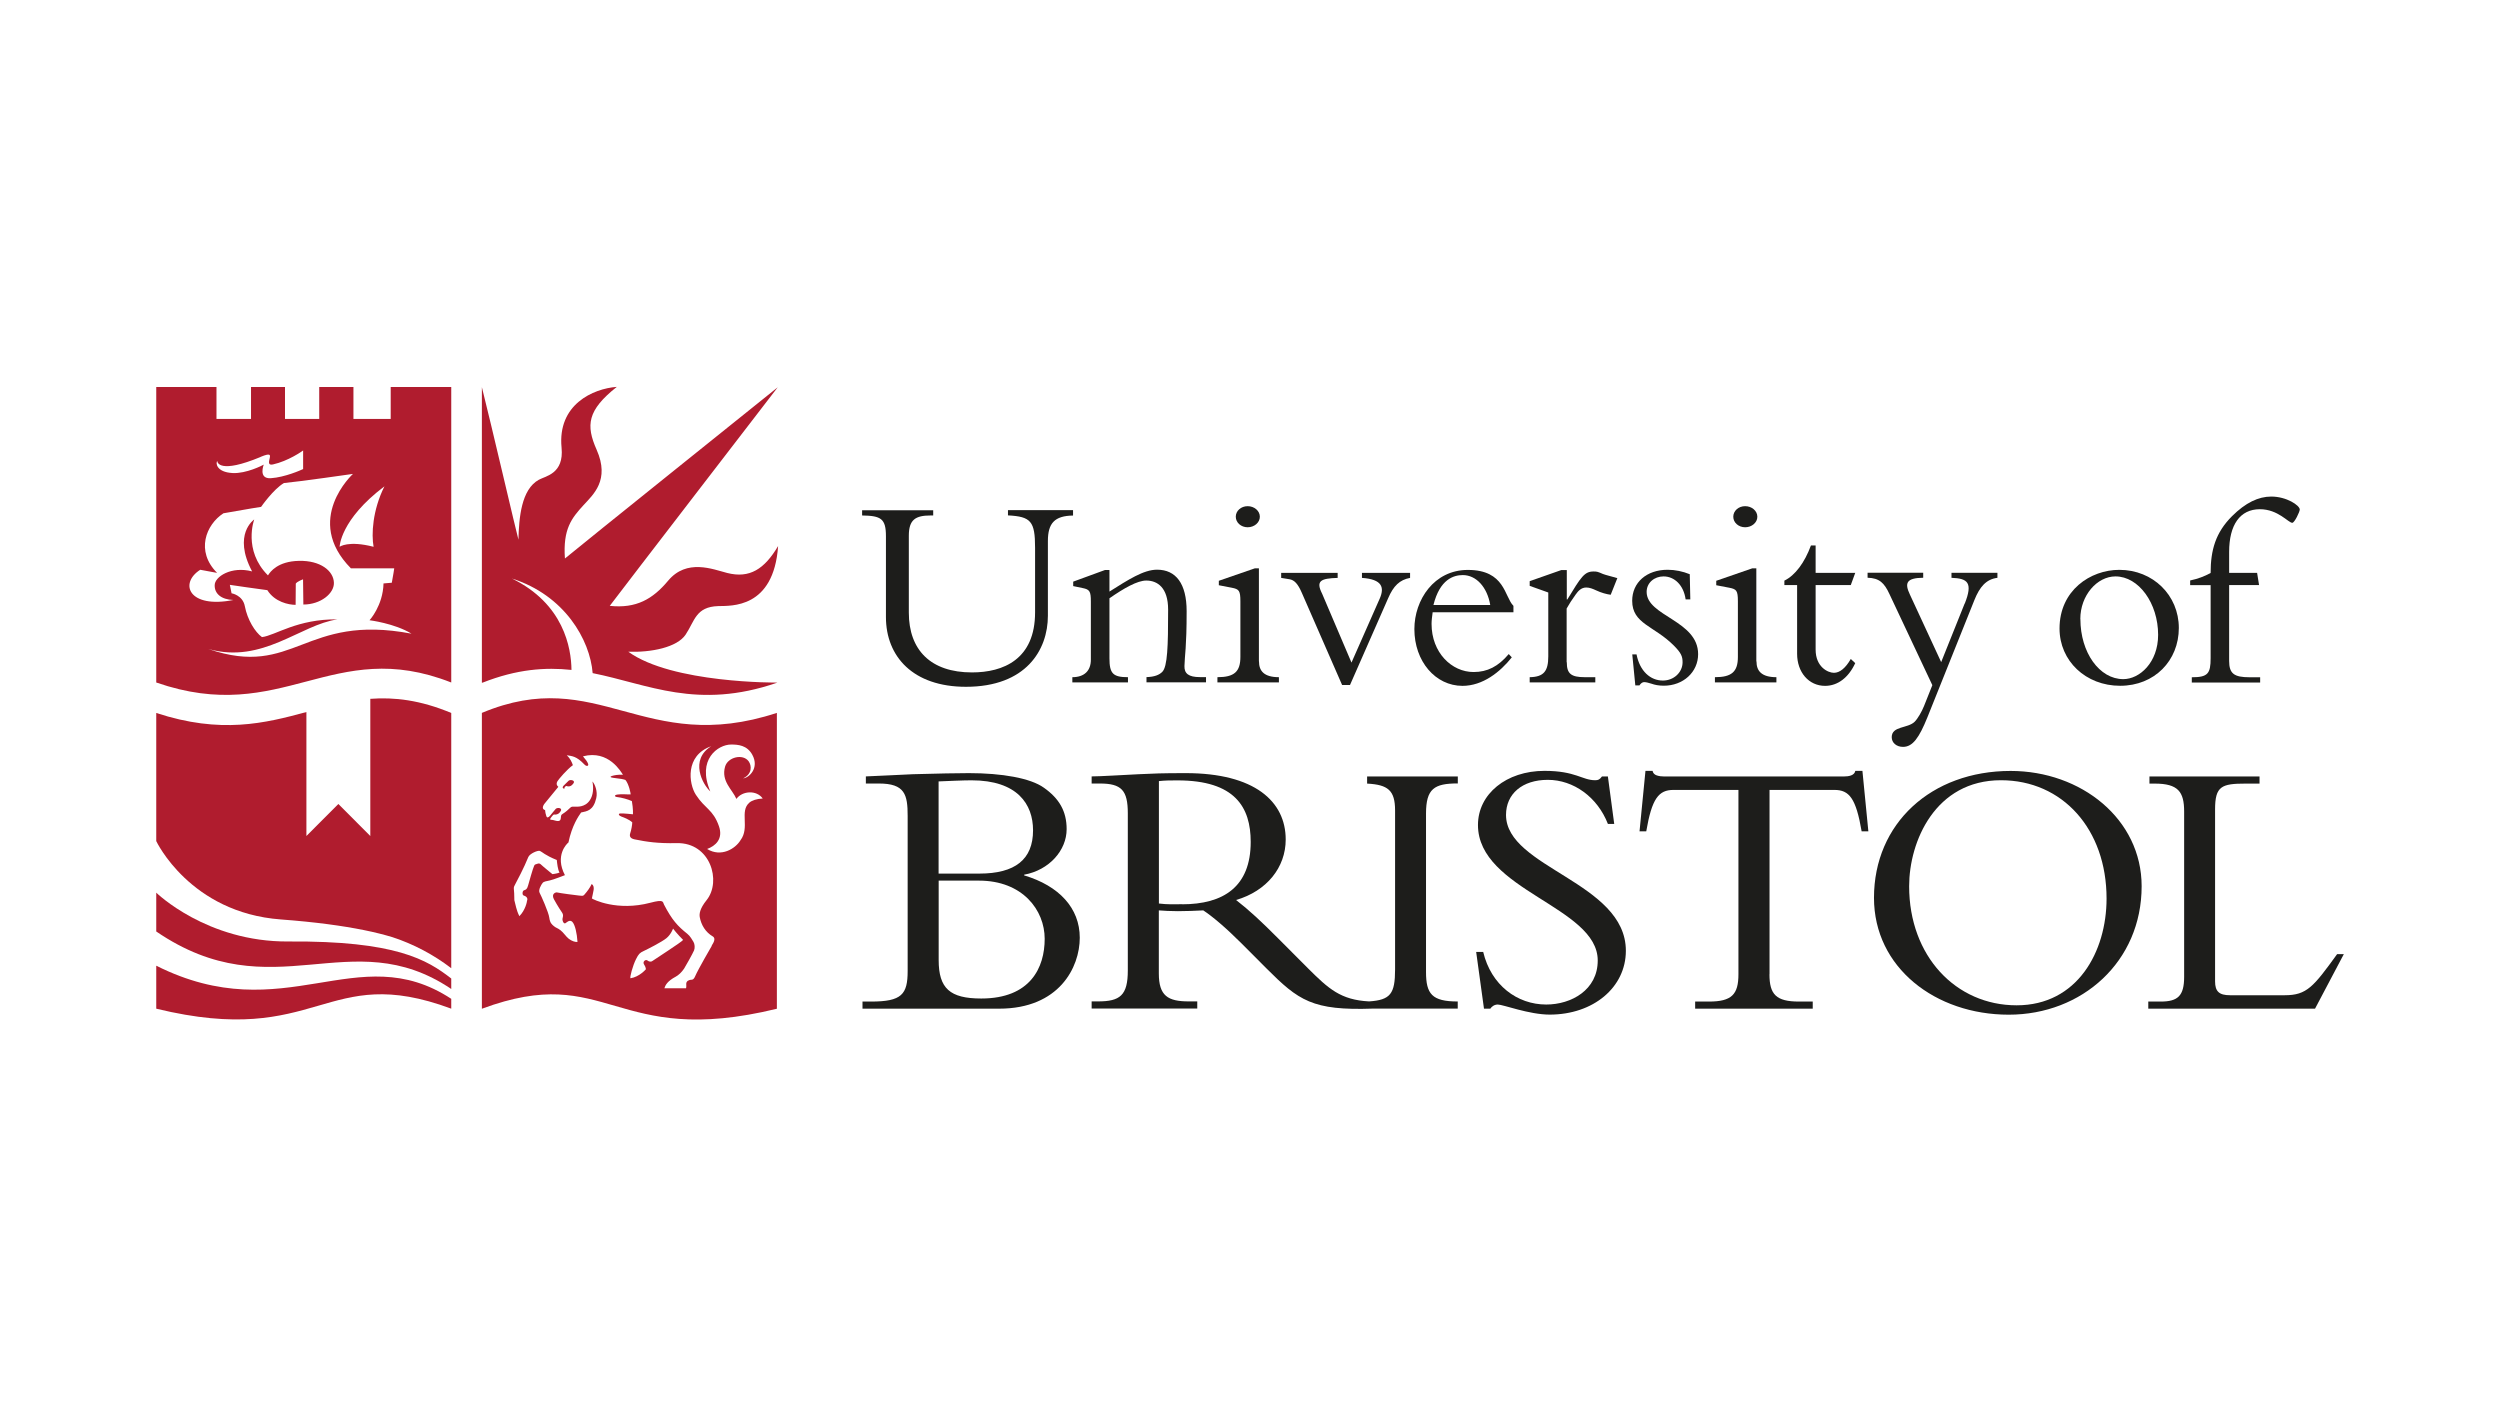 <svg xmlns="http://www.w3.org/2000/svg" xmlns:xlink="http://www.w3.org/1999/xlink" id="Capa_2" data-name="Capa 2" viewBox="0 0 320 180"><defs><style>      .cls-1 {        fill: none;      }      .cls-2 {        fill: #1d1d1b;      }      .cls-3 {        fill: #b01c2e;      }      .cls-4 {        clip-path: url(#clippath);      }    </style><clipPath id="clippath"><rect class="cls-1" x="20" y="49.5" width="280" height="81.01"></rect></clipPath></defs><g id="Capa_1-2" data-name="Capa 1"><rect class="cls-1" width="320" height="180"></rect><g class="cls-4"><g><path class="cls-2" d="M120.15,100.02c1.2-.05,3.16-.14,4.2-.14,5.88,0,7.88,3.06,7.88,6.4,0,3.73-2.29,5.54-6.88,5.54h-5.21v-11.8h0ZM116.18,124.28c0,3.01-.76,3.92-4.68,3.92h-1.1v.91h17.49c7.69,0,10.32-5.3,10.32-9.08s-2.63-6.64-7.12-7.98v-.09c3.2-.58,5.44-3.11,5.44-5.83,0-2.29-.95-3.92-2.91-5.3-1.72-1.24-5.4-1.87-9.6-1.87-.91,0-4.54.05-7.17.14-1.38.05-4.68.24-6.02.28v.91h1.67c3.34,0,3.68,1.43,3.68,4.15v19.82h0ZM120.15,112.72h5.16c5.59,0,8.41,3.78,8.41,7.45s-1.82,7.64-8.12,7.64c-4.01,0-5.45-1.29-5.45-4.92v-10.18Z"></path><path class="cls-2" d="M186.6,100.3v-.91h-11.61v.91c2.67.14,3.58.86,3.58,3.44v20.35c0,3.11-.59,3.91-3.33,4.09-3.64-.19-5.19-1.62-7.81-4.23l-3.77-3.78c-2.24-2.25-3.68-3.59-5.44-4.97,3.92-1.15,6.35-4.16,6.35-7.74,0-4.87-3.96-8.5-12.8-8.5-3.11,0-4.06.05-6.02.14-1.96.09-4.87.28-6.02.28v.91h1.05c2.77,0,3.58.86,3.58,3.82v20.11c0,3.2-1,3.96-3.82,3.96h-.81v.91h13.52v-.91h-1.1c-2.67,0-3.82-.72-3.82-3.58v-8.07c.76.05,1.38.1,2.44.1,1.29,0,2.05-.05,3.25-.1,1.15.76,2.82,2.15,4.92,4.25l3.15,3.16c4.13,4.13,5.89,5.44,13.67,5.16h10.83v-.91c-3.3,0-4.06-.96-4.06-3.78v-20.26c0-3.2,1.05-3.87,4.06-3.87h0ZM151.3,115.74c-1.1,0-1.82.05-2.96-.09v-15.67c.86-.09,1.48-.09,2.39-.09,7.36,0,9.36,3.44,9.36,7.88,0,5.73-3.48,7.98-8.79,7.98h0Z"></path><path class="cls-2" d="M189.85,121.85c1.01,4.25,4.35,6.73,8.07,6.73,3.2,0,6.59-1.86,6.59-5.64,0-6.88-15.33-8.98-15.33-17.34,0-3.97,3.63-6.93,8.51-6.93,4.01,0,4.82,1.2,6.5,1.2.38,0,.57-.09.86-.48h.76l.81,6.07h-.81c-1.34-3.44-4.4-5.64-7.69-5.64s-5.35,1.81-5.35,4.49c0,6.78,15.34,8.6,15.34,17.39,0,4.68-4.16,8.17-9.75,8.17-2.63,0-5.97-1.29-6.64-1.29-.43,0-.77.24-.96.53h-.81l-1-7.26h.91Z"></path><path class="cls-2" d="M226.49,124.71c0,2.58.86,3.49,3.77,3.49h1.77v.91h-15.05v-.91h1.77c2.91,0,3.77-.91,3.77-3.49v-23.6h-8.31c-1.91,0-2.77,1.1-3.49,5.3h-.86l.76-7.74h.91c.05.29.24.48.53.58.29.1.62.14.96.14h22.98c.67,0,1.38-.14,1.48-.72h.91l.76,7.74h-.86c-.72-4.2-1.57-5.3-3.48-5.3h-8.31v23.6h0Z"></path><path class="cls-2" d="M269.64,115.02c0,6.78-3.73,13.66-11.51,13.66s-13.76-6.3-13.76-15.24c0-5.74,3.34-13.57,11.75-13.57,7.88,0,13.52,6.26,13.52,15.14h0ZM274.13,113.44c0-8.6-7.74-14.76-16.77-14.76-10.17,0-17.49,6.73-17.49,16.24,0,8.94,7.88,14.96,17.25,14.96s17.01-6.78,17.01-16.44Z"></path><path class="cls-2" d="M296.33,129.11h-21.35v-.91h1.58c2.2,0,3.01-.72,3.01-3.16v-21.16c0-2.53-.76-3.58-3.77-3.58h-.67v-.91h14.09v.91h-1.77c-3.1,0-3.92.33-3.92,3.3v22.02c0,1.29.53,1.77,1.91,1.77h7.02c2.82,0,3.68-1.1,6.69-5.26h.86l-3.68,6.97h0Z"></path><path class="cls-3" d="M73.15,85.74c-.03-2.78-.98-8.46-7.63-11.69,6.76,2.15,10,7.85,10.34,12.11,7.09,1.41,13.39,4.75,23.6,1.23l.03-.02s-13.45.12-19.07-3.95c2.91.11,6.25-.55,7.34-2.19,1.17-1.75,1.29-3.56,4.17-3.65,1.62-.05,7.1.36,7.67-7.69-1.75,2.96-3.65,4.18-6.52,3.45-1.83-.47-5.17-1.87-7.56.99-1.97,2.36-4.09,3.58-7.47,3.22,1.36-1.82,21.5-27.98,21.5-27.98,0,0-25.81,20.71-27.24,21.92-.27-3.78.86-5.17,2.38-6.83,1.24-1.36,3.4-3.2,1.68-7.09-1.39-3.14-1.21-5.04,2.58-8.05-3.02.22-7.61,2.25-7.07,7.78.33,3.34-2.04,3.63-2.91,4.11-2.25,1.24-2.54,4.86-2.61,7.67-.26-.91-3.53-14.97-4.68-19.52v37.82h.09c4.38-1.73,8.02-1.99,11.38-1.63h0Z"></path><path class="cls-3" d="M99.44,91.25c-17.04,5.59-22.85-6.25-37.76,0,0,0,0,37.87,0,37.87,16.22-6.03,16.82,5.1,37.76,0v-37.87ZM68.53,110.64c-.09.04-.13.13-.16.18-.16.33-.64,2.04-.77,2.51-.13.47-.26.55-.53.63-.22.07-.25.59-.05.66.62.19.48.59.44.68,0,.11-.21,1.2-.98,1.97-.4-.78-.5-1.57-.57-1.75-.07-.18-.1-.42-.08-.6.02-.18-.04-.97-.06-1.17-.02-.2.07-.38.16-.53.16-.28,1.21-2.29,1.69-3.51.18-.45,1.23-.9,1.49-.79.29.12.63.54,2.16,1.16.04.42.13,1.26.35,1.61-.35.14-.91.2-.91.2,0,0-1.27-1.03-1.51-1.27-.04-.04-.17-.11-.23-.1-.14.02-.3.07-.44.13h0ZM82.89,122.95c-.26-.21-.67.15-.46.48.26.4.24.64.24.64,0,0-.82.97-1.97,1.15-.11-.11.29-1.62.71-2.45.34-.68.49-.81.96-1.03.47-.22,2.33-1.16,2.93-1.65.6-.49.85-1.23.85-1.23,0,0,.56.73,1.29,1.45-.16.26-3.75,2.55-3.92,2.69-.16.14-.44.11-.63-.05h0ZM91.13,121.03c-.14.25-1.74,2.98-2.16,3.95-.22.52-.47.41-.6.44-.14.03-.57.11-.53.59.03.34-.03.49-.03.49h-2.77c.12-.4.39-.92,1.46-1.49.34-.18.75-.56,1.06-1.02.16-.24,1.11-1.94,1.28-2.34.13-.32.09-.8-.07-1.08-.17-.27-.42-.75-.79-1.04-1.23-.98-1.96-1.76-2.99-3.75-.17-.33.03-.7-1.74-.23-4.26,1.13-7.35-.43-7.49-.55.14-.81.47-1.5-.02-1.85-.26.52-.52.89-.97,1.4-.15.17-.33.11-.66.08-.33-.03-2.47-.31-2.82-.4-.15-.03-.75.15-.4.85.06.12.54.98,1.06,1.74.27.41-.02.67.06.99.07.31.22.41.33.38.11-.03.56-.57.92-.19.35.37.59,1.46.66,2.57-.3.03-.73-.11-1.12-.41-.36-.28-.68-.81-1.07-1.1-.38-.29-.56-.28-.84-.52-.25-.22-.49-.39-.58-1.07-.08-.68-1.08-2.91-1.23-3.17-.22-.36.2-1.07.38-1.29.16-.19.5-.22.9-.31.6-.14,1.61-.56,1.95-.68-1.33-2.52.26-4.05.45-4.18.45-2.18,1.29-3.37,1.62-3.84.79-.17,1.57-.25,1.94-1.83.21-.89-.19-1.83-.49-2.14.16.82.12,1.73-.33,2.4-.63.95-1.69.82-1.91.82s-.44-.04-.6.14c-.15.16-.63.59-.96.78-.25.14-.21.27-.24.5-.03.22-.05.38-.3.42-.26.04-.65-.15-.86-.15-.39,0-.16-.21.07-.51.21-.29.27-.12.47-.17.25-.05.4-.13.59-.42.29-.44-.42-.52-.63-.3-.23.24-.53.66-.73.88-.19.22-.37.31-.47.04-.08-.2-.15-.57-.16-.77-.6-.17-.07-.82-.07-.82l1.77-2.16s-.4-.25-.11-.72c.15-.25,1.22-1.52,1.97-2.05-.15-.42-.34-.85-.78-1.27.67.12,1.22.09,2.26,1.19.27.28.56.2.47-.08-.11-.31-.29-.52-.66-.97,3.3-.87,4.89,2.03,5.12,2.36-.62-.04-1.11.06-1.41.15-.26.08-.24.19.15.24,1.09.13,1.26.17,1.57.27.45.52.7,1.8.67,1.85-.46.03-1.04-.07-1.68.02-.49.07-.32.29-.13.31.73.09,1.43.29,1.97.53.18,1.01.14,1.69.14,1.69,0,0-1.28-.14-1.62-.11-.34.03-.17.3.16.41.31.11.95.35,1.37.73,0,.3-.13,1.02-.26,1.39-.12.36-.03.67.56.79,1.59.32,2.95.53,5.4.48,4.31-.09,5.75,4.88,3.82,7.29-.91,1.13-.95,1.79-.88,2.19.19,1.01.73,1.91,1.66,2.46.49.29,0,.95-.15,1.2h0ZM95.92,102.74c-1.29,1.09.08,3.19-1.13,4.8-.66,1.1-2.49,2.23-4.28,1.13,1.04-.38,2.1-1.26,1.51-2.93-.76-2.15-1.76-2.18-2.95-4.01-.91-1.4-1.41-5.03,1.96-6.21-2.77,1.73-1.12,4.88-.11,5.78-1.76-4.1,1-6,2.66-6,.91,0,2.04.09,2.71,1.3.95,1.72-.44,2.98-1.17,3.03,1.17-.55,1.11-1.62.71-2.18-.73-1.01-2.67-.55-3.02.68-.53,1.87.93,2.92,1.45,4.13.74-1.04,2.58-1.17,3.37-.05-.79.04-1.37.24-1.72.53Z"></path><path class="cls-3" d="M67.46,115.33s0,0,.01-.02c0-.02,0-.02-.01.02Z"></path><path class="cls-2" d="M137.35,65.32v.67c-2.37.03-3.22.99-3.22,3.26v9.56c0,4.39-2.8,9.1-10.49,9.1-6.76,0-10.24-3.86-10.24-8.93v-10.34c0-2.27-.64-2.62-3.05-2.66v-.67h9.1v.67h-.32c-1.95,0-2.8.53-2.8,2.59v9.85c0,4.78,2.8,7.65,8.08,7.65,4,0,8.08-1.66,8.08-7.69v-8.26c0-3.4-.53-4-3.47-4.15v-.67h8.33Z"></path><path class="cls-2" d="M142.01,84.27c0,1.95.46,2.41,2.37,2.41v.67h-7.12v-.67c1.56,0,2.37-.85,2.37-2.23v-7.44c0-1.31-.14-1.56-1.06-1.74l-1.2-.25v-.57l4.07-1.49h.57v2.76c2.37-1.49,4.36-2.8,6.09-2.8,2.41,0,3.79,1.77,3.79,5.32,0,4.71-.25,5.63-.28,7.01-.03.96.53,1.42,1.98,1.42h.78v.67h-7.62v-.67c1.03-.03,1.63-.28,2.02-.67.67-.67.75-3.26.75-7.97,0-2.83-1.38-3.72-2.8-3.72-1.14,0-2.87.99-4.71,2.27v7.69h0Z"></path><path class="cls-2" d="M161.15,84.66c0,1.24.67,2.02,2.55,2.02v.67h-7.87v-.67c2.16,0,2.94-.71,2.94-2.59v-7.12c0-1.38-.18-1.56-1.1-1.74l-1.66-.32v-.57l4.6-1.59h.53v11.9ZM159.7,64.79c.85,0,1.56.6,1.56,1.35s-.71,1.35-1.56,1.35-1.52-.6-1.52-1.35.67-1.35,1.52-1.35Z"></path><path class="cls-2" d="M171.79,87.68l-5.14-11.76c-.53-1.24-.99-1.66-1.56-1.77l-1.1-.18v-.64h7.23v.64c-2.16.07-2.83.36-1.99,2.02l3.76,8.82,3.61-8.18c.64-1.45.32-2.48-2.27-2.66v-.64h6.16v.64c-1.34.25-2.13,1.03-2.8,2.59l-4.89,11.12h-1.03Z"></path><path class="cls-2" d="M183.48,77.44c.82-3.3,2.59-3.83,3.76-3.83,1.7,0,3.12,1.52,3.51,3.83h-7.26ZM193.72,78.36v-.81c-1.17-1.17-1.06-4.6-5.84-4.6-4.32,0-6.84,3.83-6.84,7.58,0,4.11,2.69,7.26,6.16,7.26,2.59,0,4.82-1.77,6.31-3.65l-.39-.42c-1.35,1.59-2.73,2.3-4.5,2.3-2.8,0-5.38-2.48-5.38-6.16,0-.46.07-.96.14-1.49h10.34,0Z"></path><path class="cls-2" d="M200.55,84.77c0,1.45.53,1.91,2.3,1.91h1.35v.67h-8.4v-.67c1.81-.03,2.38-.78,2.38-2.66v-8.18l-2.38-.85v-.6l4.04-1.42h.71v3.76h.07c1.77-2.91,2.19-3.58,3.36-3.58.43,0,.53.03,1.2.32.36.14.99.28,1.84.53l-.85,2.13c-.53-.07-1.2-.25-1.88-.57-.39-.18-.81-.36-1.24-.36-.64,0-1.03.42-1.38.92-.46.64-.85,1.24-1.14,1.77v6.87h0Z"></path><path class="cls-2" d="M209.48,83.78c.42,2.13,1.77,3.33,3.37,3.33,1.41,0,2.52-1.06,2.52-2.34,0-.75-.18-1.2-1.14-2.16-2.52-2.52-5.31-2.76-5.31-5.71,0-2.34,1.84-3.97,4.54-3.97.96,0,1.95.21,2.83.57l.07,3.22h-.6c-.25-1.81-1.42-2.94-2.83-2.94-1.17,0-2.16.81-2.16,1.98,0,3.12,6.59,3.65,6.59,7.97,0,2.3-1.91,4.04-4.39,4.04-.67,0-1.17-.11-1.56-.25-.39-.11-.67-.21-.96-.21-.21,0-.42.14-.6.42h-.53l-.39-3.97h.57,0Z"></path><path class="cls-2" d="M224.83,84.66c0,1.24.67,2.02,2.55,2.02v.67h-7.87v-.67c2.16,0,2.94-.71,2.94-2.59v-7.12c0-1.38-.18-1.56-1.1-1.74l-1.67-.32v-.57l4.6-1.59h.53v11.9ZM223.38,64.79c.85,0,1.56.6,1.56,1.35s-.71,1.35-1.56,1.35-1.52-.6-1.52-1.35.67-1.35,1.52-1.35Z"></path><path class="cls-2" d="M237.47,73.33l-.57,1.56h-4.5v8.26c0,2.23,1.59,2.97,2.34,2.97s1.49-.6,2.16-1.77l.57.53c-.85,1.84-2.23,2.91-3.86,2.91-2.09,0-3.58-1.74-3.58-4.11v-8.79h-1.63v-.57c1.38-.67,2.59-2.3,3.4-4.5h.6v3.51h5.07Z"></path><path class="cls-2" d="M251.49,77.26c1.06-2.69.39-3.22-1.7-3.3v-.64h5.88v.64c-1.45.18-2.27,1.17-2.94,2.83l-6.02,15.02c-1.06,2.62-1.88,3.79-3.12,3.79-.85,0-1.45-.53-1.45-1.24,0-1.45,2.05-1.1,2.94-1.98.39-.39.92-1.31,1.2-2.02l1.06-2.66-5.49-11.66c-.67-1.45-1.31-2.05-2.8-2.09v-.64h7.12v.64c-2.16.03-2.41.67-1.7,2.16l4,8.64,3.01-7.51h0Z"></path><path class="cls-2" d="M266.28,79.24c0-3.05,2.16-5.46,4.5-5.46,2.98,0,5.46,3.44,5.46,7.48,0,3.54-2.37,5.67-4.46,5.67-3.05,0-5.49-3.4-5.49-7.69ZM263.62,80.45c0,4.15,3.36,7.33,7.76,7.33s7.51-3.22,7.51-7.4-3.3-7.44-7.62-7.44c-3.69,0-7.65,2.62-7.65,7.51Z"></path><path class="cls-2" d="M289.16,74.89h-3.83v9.71c0,1.63.64,2.09,2.62,2.09h1.35v.67h-8.75v-.67c2.05,0,2.41-.46,2.41-2.44v-9.35h-2.62v-.6c.99-.21,1.84-.53,2.62-.96,0-2.94.64-5.17,2.73-7.26,1.74-1.74,3.4-2.52,5.03-2.52,1.98,0,3.65,1.14,3.65,1.66,0,.28-.67,1.7-.96,1.7-.5,0-1.81-1.74-4.15-1.74-2.55,0-3.93,2.02-3.93,5.46v2.69h3.58l.25,1.56h0Z"></path><path class="cls-3" d="M50.01,49.54v4.08h-4.77v-4.08h-4.38v4.08h-4.38v-4.08h-4.35v4.08h-4.42v-4.08h-7.71s0,37.99,0,37.82c16.2,5.63,22.54-5.99,37.76,0v-37.82h-7.74ZM49.21,62.25c-1.54,3.07-1.68,6.17-1.39,7.74-3.25-.84-4.35,0-4.35,0,0,0,.07-3.47,5.74-7.74ZM33.36,58.48c1.29-.54,1.24-.24,1.17.13-.07.37-.32,1,.4.84,1.97-.44,3.71-1.67,3.87-1.79v2.38c-.29.14-2.34,1.05-4.13,1.17-1.65.11-.91-1.74-.91-1.74-.14.09-2.25,1.17-3.98,1.08-2.1-.11-2.19-1.3-1.97-1.55,0,.18.27,1.68,5.55-.51h0ZM26.7,83.08c6.94,1.94,11.76-3.14,16.51-3.8-5.17-.07-7.98,2.07-9.68,2.27-.88-.64-1.86-2.22-2.19-3.95-.27-1.43-1.7-1.66-1.7-1.66l-.22-1.08s4.07.6,4.8.68c.95,1.52,2.74,1.88,3.62,1.88,0,0,.02-2.57.02-2.72.2-.29.93-.55.93-.55l.04,3.23c2.23,0,3.95-1.43,3.91-2.78-.04-1.54-1.74-2.87-4.46-2.81-2.72.05-3.69,1.39-3.98,1.86-3.23-3.22-1.76-7.16-1.76-7.16,0,0-2.8,1.88-.27,6.65-2.65-.71-4.82.68-4.79,1.79-.02,1.02.79,1.81,2.39,1.87-5.7,1.13-6.98-2.12-4.24-3.87.85.15,1.57.28,2.16.4-2.78-2.78-1.43-6.18.81-7.63,3.22-.58,4.82-.82,4.82-.82,0,0,1.56-2.25,2.92-3.05,1.97-.18,8.84-1.17,8.84-1.17,0,0-6.42,5.86-.26,12.09,2.53,0,5.54,0,5.54,0,0,0-.13.93-.31,1.84-.55.05-.84.08-1.06.09-.07,2.85-1.79,4.71-1.79,4.71,0,0,3.22.4,5.37,1.72-13.81-2.63-14.94,5.74-25.98,1.97h0Z"></path><path class="cls-3" d="M72.28,100.99s-.18-.09.16-.38c.04-.03.11.04.31.05.27,0,.41-.09.63-.36.34-.41-.37-.56-.59-.37-.25.22-.43.44-.64.63,0,0-.36.32.14.42h0Z"></path><path class="cls-3" d="M57.76,127.85c-12.04-7.9-21.3,4.02-37.76-4.24v5.5c20.93,5.1,21.54-6.03,37.76,0v-1.27Z"></path><path class="cls-3" d="M36.92,120.51c-10.46.08-16.92-6.25-16.92-6.25v4.97c15,10.24,24.83-1.35,37.76,7.36v-1.34c-3.1-2.41-7.1-4.84-20.84-4.74h0Z"></path><path class="cls-3" d="M46.57,119.05c1.4.28,2.61.59,3.67.91,2.74.9,5.27,2.25,7.52,3.97v-32.67c-3.97-1.66-7.3-2.04-10.36-1.81v17.56l-4.09-4.1-4.09,4.1v-15.87c-5.31,1.44-10.94,2.84-19.22.12,0,.34,0,8.92,0,16.4,0,0,4.31,9.17,15.95,10.03,4.43.33,7.89.81,10.62,1.36Z"></path></g></g></g></svg>